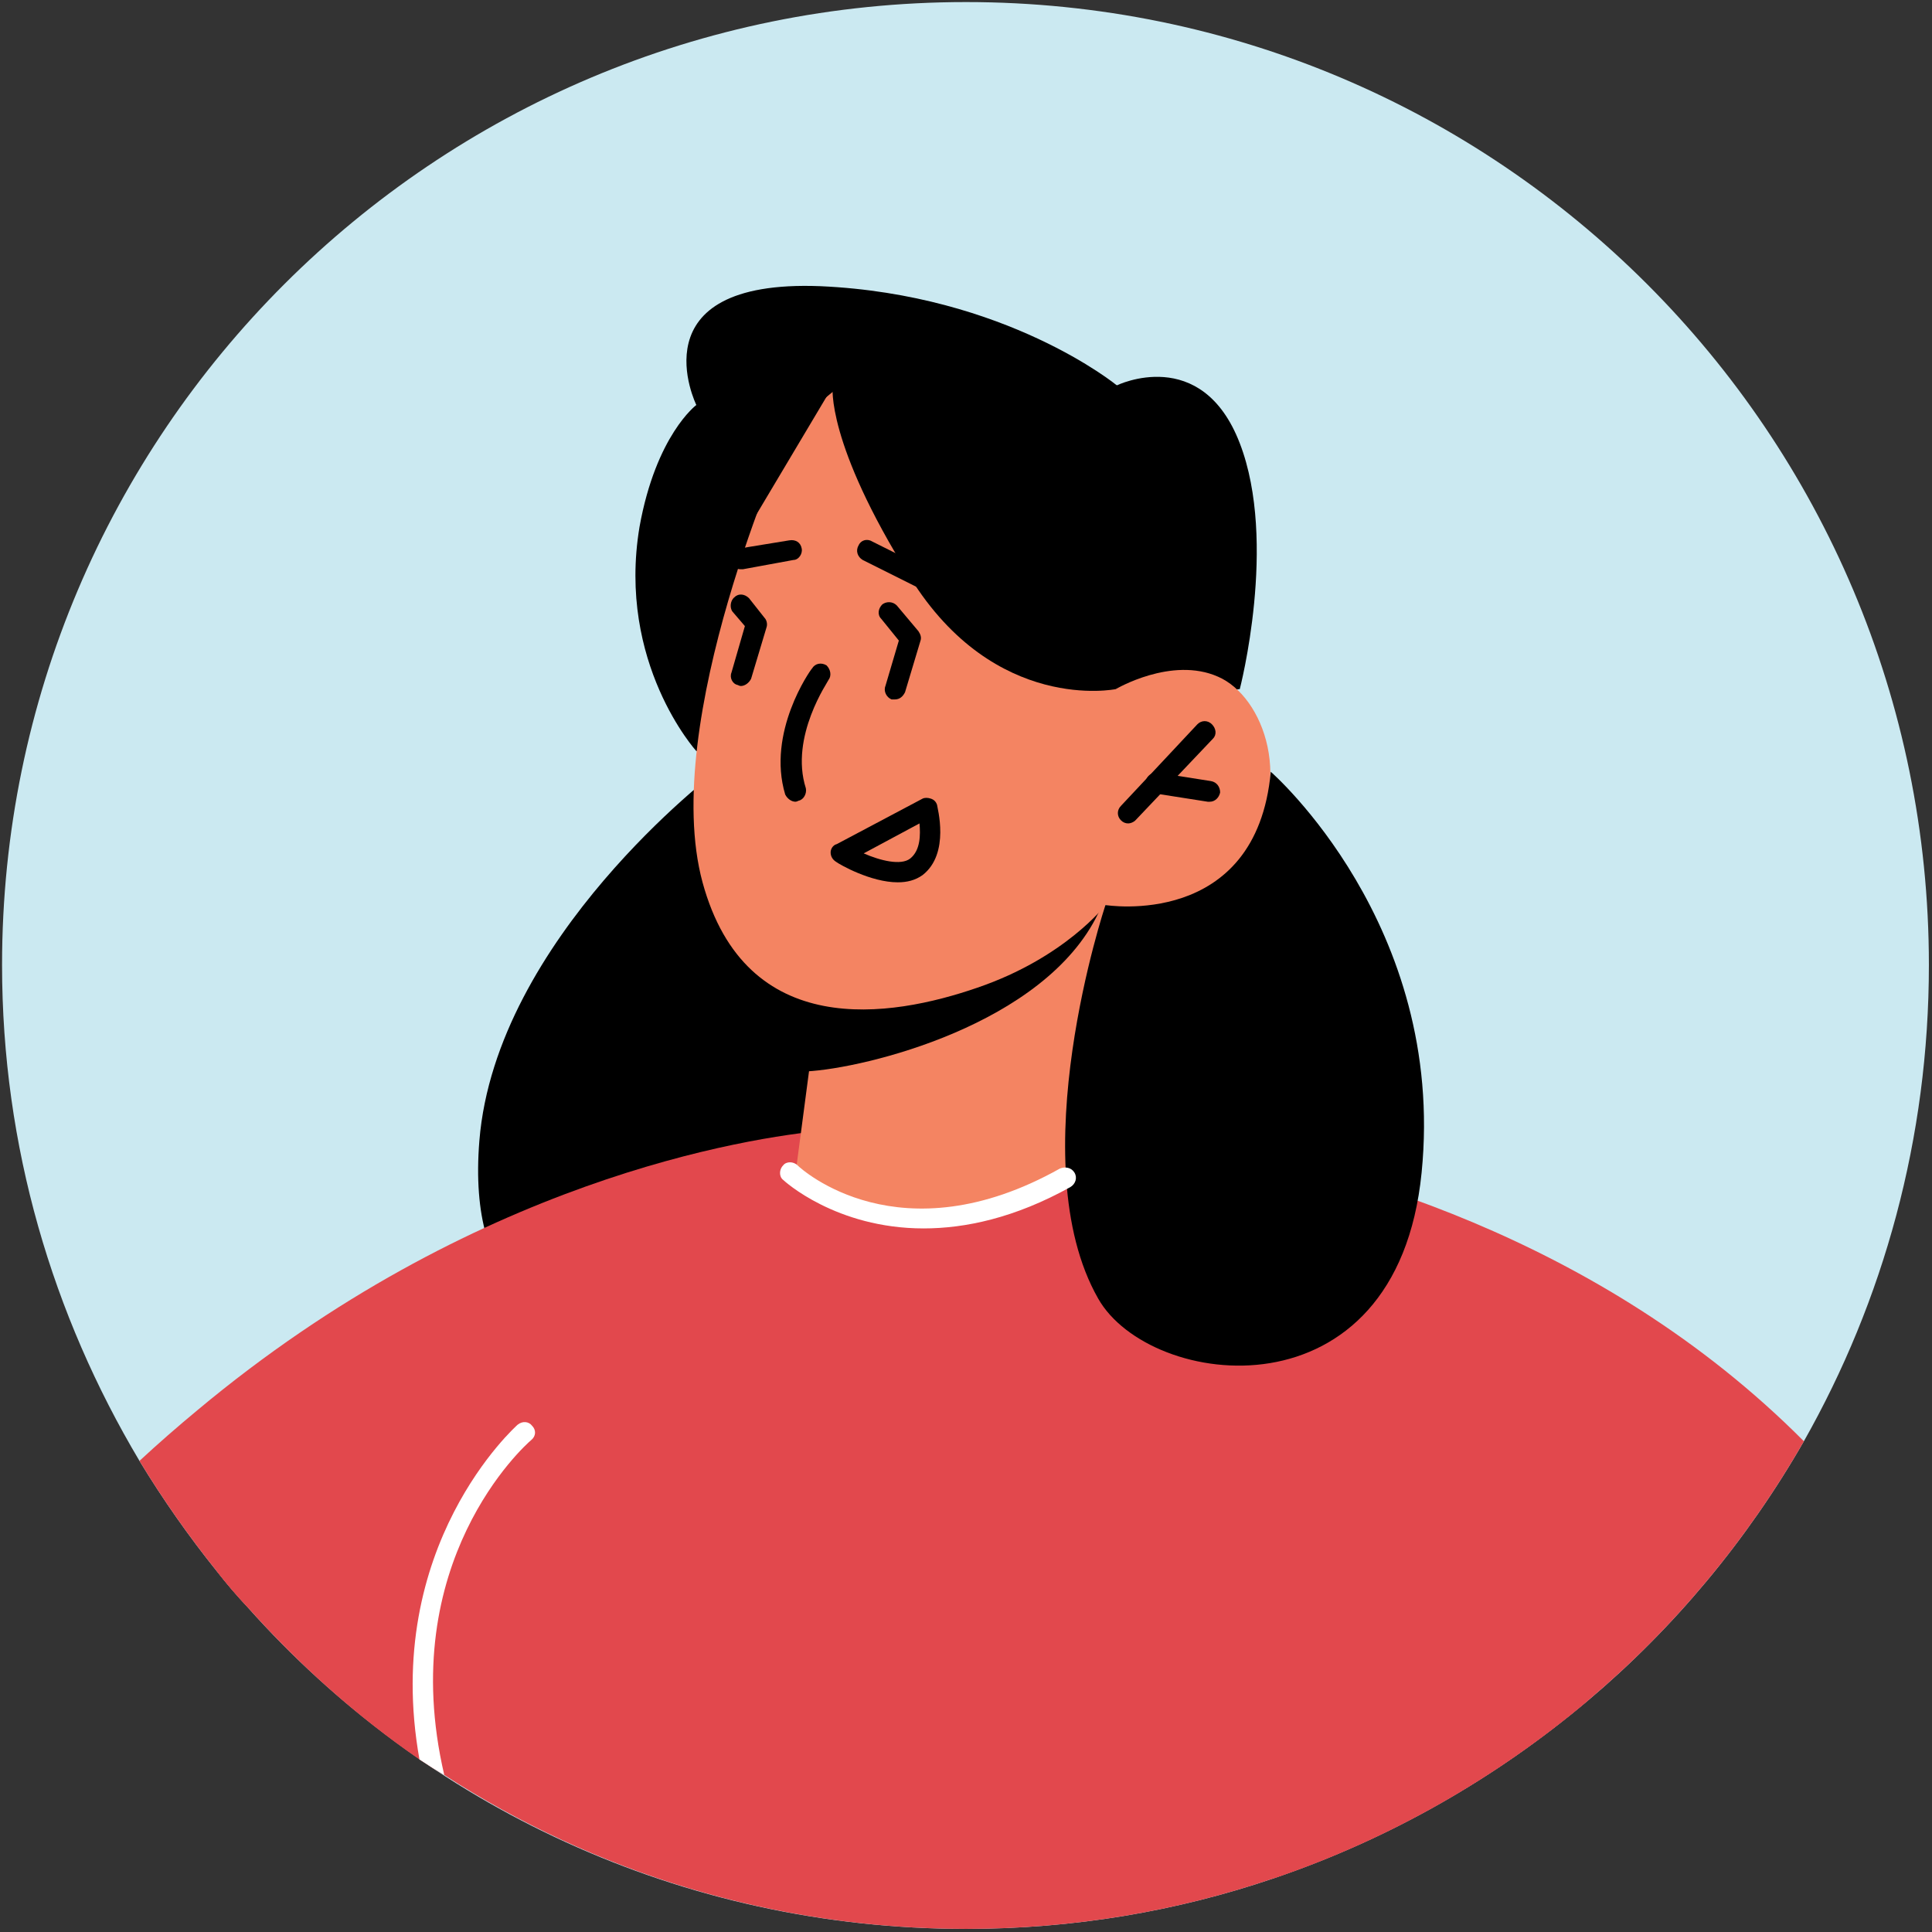 <?xml version="1.0" encoding="UTF-8"?> <svg xmlns="http://www.w3.org/2000/svg" width="187" height="187" viewBox="0 0 187 187" fill="none"><rect x="0" y="0" width="187" height="187" fill="#333333" stroke="none"/> <path d="M186.699 93.4C186.699 110.2 182.299 125.9 174.599 139.5C169.099 149.1 161.999 157.6 153.699 164.6C144.799 172.1 134.499 178 123.299 181.8C113.899 185 103.899 186.7 93.499 186.7C65.899 186.7 40.999 174.7 23.999 155.6C22.933 154.467 21.933 153.3 20.999 152.1C18.266 148.7 15.766 145.134 13.499 141.4C5.099 127.3 0.199 111 0.199 93.4C0.199 41.9 41.999 0.2 93.499 0.2C144.999 0.2 186.699 41.9 186.699 93.4Z" fill="#CBE9F1"></path> <path d="M69.299 74.7C69.299 74.7 48 90.8 46.4 110.4C44 140 77.7 127 81.4 108.2C85.1 89.3 69.299 74.7 69.299 74.7Z" fill="black"></path> <path d="M67.399 72.7C67.399 72.7 59.699 64.2 61.899 51C63.499 42.1 67.399 39.2 67.399 39.2C67.399 39.2 61.399 27 79.399 27.7C97.399 28.5 108.099 37.3 108.099 37.3C108.099 37.3 116.299 33.3 119.999 42.9C123.699 52.5 119.999 66.7 119.999 66.7L67.399 72.7Z" fill="black"></path> <path d="M153.7 164.6C144.8 172.1 134.5 178 123.3 181.8C113.9 185 103.9 186.7 93.5 186.7C74.9 186.7 57.5 181.2 43 171.8C42.2 171.334 41.4 170.834 40.6 170.3C34.5 166.1 28.9 161.1 24 155.6C22.933 154.467 21.933 153.3 21 152.1L80 109.4C80.1 109.3 82.3 107.7 82.3 107.7L105.5 109.6L115.1 110.4L153.7 164.6Z" fill="#E2484D"></path> <path d="M82.3 109.2L24 155.6C22.933 154.467 21.933 153.3 21 152.1C18.267 148.7 15.767 145.134 13.5 141.4C15.3 139.734 17.167 138.1 19.1 136.5C45.8 114.2 72.3 110.1 80 109.4C81.5 109.2 82.3 109.2 82.3 109.2Z" fill="#E2484D"></path> <path d="M107 87.6L106.6 111.1C106.6 111.1 102.5 117.8 89.6 118.5C80 119 77 113.6 77 113.6L79.7 93.1L103.1 88.4L107 87.6Z" fill="#F48462"></path> <path d="M174.599 139.5C169.099 149.1 161.999 157.6 153.699 164.6C144.799 172.1 134.499 178 123.299 181.8L138.399 163.4L105.499 109.6L105.199 109.2C105.199 109.2 108.999 109.3 115.099 110.4C128.899 112.7 154.699 119.5 174.599 139.5Z" fill="#E2484D"></path> <path d="M107 86.3C106.933 86.9 106.7 87.6 106.3 88.4C101.1 99.2 83.7 103.4 78.1 103.7L79.7 92.9L107 86.3Z" fill="black"></path> <path d="M76.099 42.6C76.099 42.6 63.799 69.9 67.999 85.4C72.199 100.8 86.199 98.5 94.599 95.6C103.099 92.7 106.999 87.6 106.999 87.6C106.999 87.6 114.799 90.3 120.199 83.1C125.499 75.8 122.299 67.4 117.899 65.5C113.399 63.5 107.999 66.7 107.999 66.7L112.299 58.8C112.299 58.8 95.099 18.1 76.099 42.6Z" fill="#F48462"></path> <path d="M107.998 66.7C107.998 66.7 96.298 69.1 88.098 55.9C79.898 42.8 80.598 37.4 80.598 37.4L72.498 51C72.498 51 70.598 41.6 74.398 35.6C78.098 29.6 81.998 30.8 81.998 30.8L108.098 37.3L114.898 58.2L107.998 66.7Z" fill="black"></path> <path d="M77 77.6C76.6 77.6 76.2 77.3 76 76.9C74.2 70.9 78.4 64.9 78.6 64.7C78.9 64.2 79.5 64.1 80 64.4C80.4 64.8 80.5 65.4 80.2 65.8C80.2 65.9 76.4 71.3 78 76.3C78.1 76.8 77.8 77.4 77.3 77.5C77.167 77.567 77.067 77.6 77 77.6Z" fill="black"></path> <path d="M109.199 79.7C108.933 79.7 108.699 79.6 108.499 79.4C108.099 79 108.099 78.4 108.499 78L115.899 70.1C116.299 69.7 116.899 69.7 117.299 70.1C117.699 70.5 117.799 71.1 117.399 71.5L109.899 79.4C109.699 79.6 109.399 79.7 109.199 79.7Z" fill="black"></path> <path d="M117.098 77.6C117.032 77.6 116.965 77.6 116.898 77.6L111.798 76.8C111.198 76.7 110.898 76.2 110.898 75.6C110.998 75.1 111.498 74.7 112.098 74.8L117.198 75.6C117.798 75.7 118.098 76.2 118.098 76.7C117.998 77.2 117.598 77.6 117.098 77.6Z" fill="black"></path> <path fill-rule="evenodd" clip-rule="evenodd" d="M86.898 85.4C84.298 85.4 81.298 83.7 80.898 83.4C80.598 83.2 80.398 82.9 80.398 82.5C80.398 82.2 80.598 81.8 80.998 81.7L89.298 77.3C89.498 77.2 89.798 77.2 90.098 77.3C90.398 77.4 90.598 77.6 90.698 77.9C90.698 78.1 91.998 82.6 89.298 84.7C88.598 85.2 87.798 85.4 86.898 85.4ZM83.598 82.6C85.198 83.3 87.198 83.8 88.098 83.1C89.098 82.3 89.098 80.8 88.998 79.7L83.598 82.6Z" fill="black"></path> <path d="M71.699 55.1C71.199 55.1 70.799 54.8 70.699 54.3C70.599 53.7 70.999 53.2 71.499 53.1L76.399 52.3C76.999 52.2 77.499 52.5 77.599 53.1C77.699 53.6 77.299 54.2 76.799 54.2L71.899 55.1C71.832 55.1 71.766 55.1 71.699 55.1Z" fill="black"></path> <path d="M92 58.3C91.8 58.3 91.633 58.267 91.5 58.2L83.5 54.2C83 53.9 82.8 53.3 83.1 52.8C83.3 52.3 83.9 52.1 84.4 52.4L92.4 56.4C92.9 56.7 93.1 57.3 92.9 57.8C92.7 58.1 92.3 58.3 92 58.3Z" fill="black"></path> <path d="M122.999 74.7C122.999 74.7 139.999 89.5 137.599 113.5C135.199 137.6 111.299 134.5 106.299 125.7C98.699 112.4 106.999 87.6 106.999 87.6C106.999 87.6 121.599 90 122.999 74.7Z" fill="black"></path> <path d="M71.699 66.4C71.632 66.4 71.532 66.367 71.399 66.3C70.899 66.2 70.599 65.6 70.799 65.1L72.099 60.6L70.899 59.2C70.599 58.8 70.699 58.1 71.099 57.8C71.499 57.4 72.099 57.5 72.499 57.9L73.999 59.8C74.199 60 74.299 60.4 74.199 60.7L72.699 65.7C72.499 66.1 72.099 66.4 71.699 66.4Z" fill="black"></path> <path d="M86.6 67.7C86.533 67.7 86.433 67.7 86.299 67.7C85.799 67.5 85.5 66.9 85.7 66.4L87 62L85.299 59.9C84.9 59.5 85 58.9 85.4 58.5C85.8 58.2 86.4 58.2 86.799 58.6L88.9 61.1C89.1 61.4 89.2 61.7 89.1 62L87.6 67C87.4 67.4 87.1 67.7 86.6 67.7Z" fill="black"></path> <path d="M89.4 118.9C80.9 118.9 75.9 114.3 75.8 114.2C75.4 113.9 75.4 113.2 75.8 112.8C76.1 112.4 76.8 112.4 77.2 112.8C77.6 113.2 87.1 121.8 102.6 113.1C103.1 112.9 103.7 113 104 113.5C104.3 114 104.1 114.6 103.6 114.9C98.2 117.9 93.4 118.9 89.4 118.9Z" fill="white"></path> <path d="M51.4 139.4C50.8 139.9 38.2 151.2 43 171.8C42.2 171.333 41.4 170.833 40.6 170.3C36.9 149.6 50 138 50.1 137.9C50.6 137.5 51.2 137.6 51.5 138C51.9 138.4 51.9 139 51.4 139.4Z" fill="white"></path> </svg> 